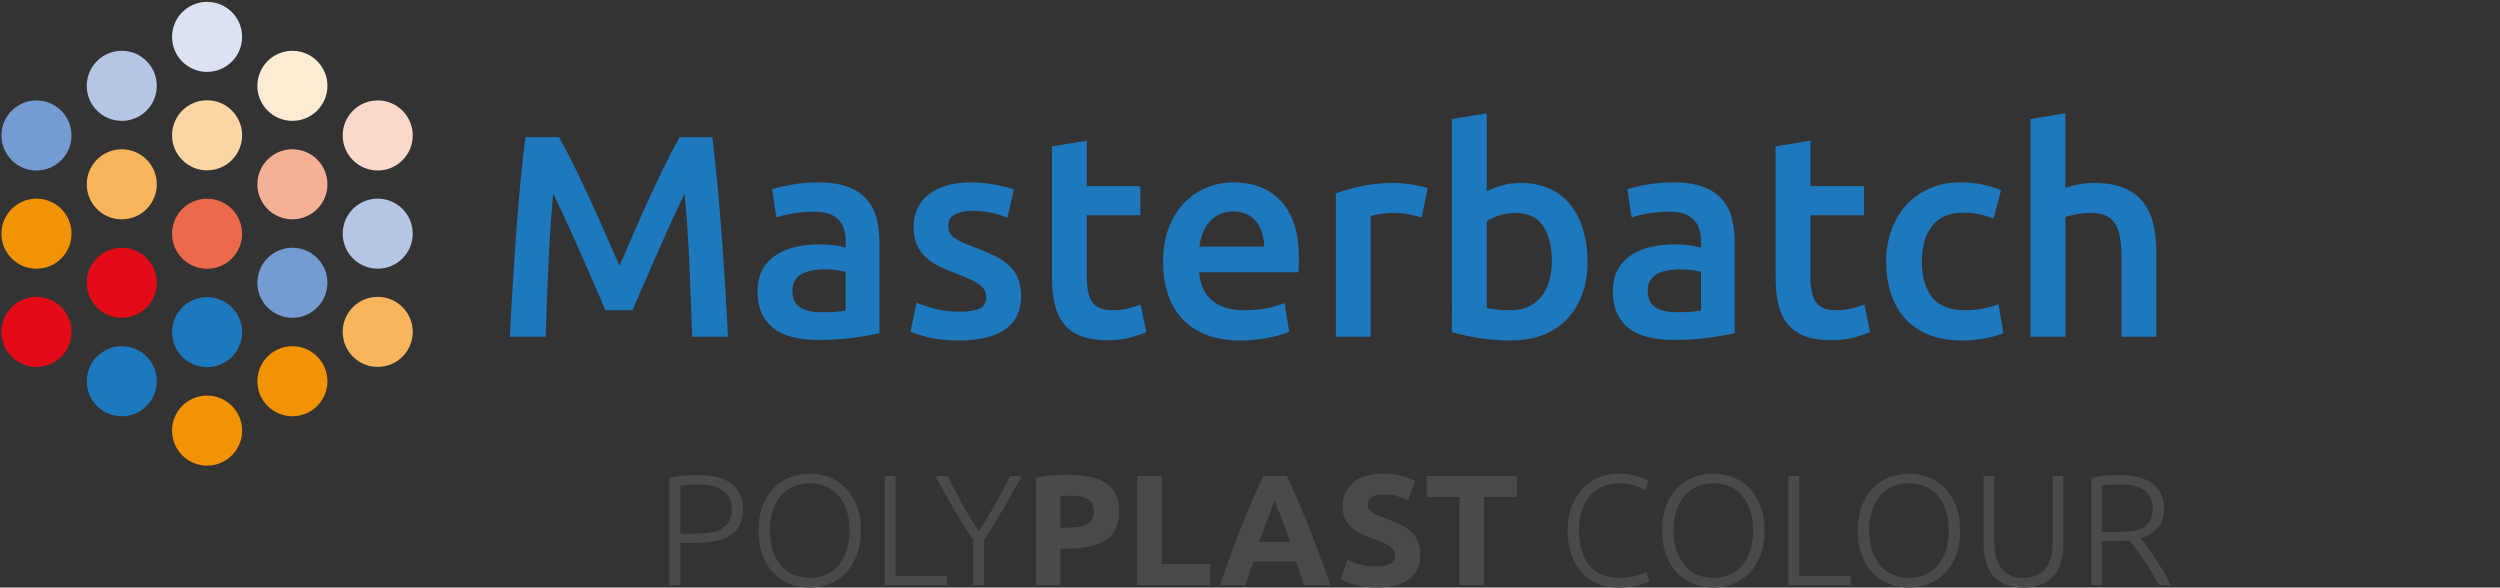 <?xml version="1.0" encoding="UTF-8"?><svg xmlns="http://www.w3.org/2000/svg" viewBox="0 0 115.773 27.208"><rect x="0" y="0" width="115.773" height="27.208" fill="#333333" stroke="none"/><g style="isolation:isolate;"><g id="Masterbatch_Colour"><g style="mix-blend-mode:multiply;"><path d="M25.889,6.352c.195.338.413.751.653,1.24.24.489.484,1.002.733,1.54.249.538.496,1.085.74,1.641s.469,1.069.673,1.54c.205-.471.427-.984.667-1.54s.484-1.103.733-1.641c.249-.538.494-1.051.733-1.54.24-.489.458-.902.654-1.24h1.514c.082.676.159,1.394.231,2.153.072.76.138,1.539.197,2.334.059.796.113,1.596.163,2.4.05.805.093,1.589.129,2.354h-1.653c-.037-1.076-.08-2.183-.129-3.321-.05-1.138-.124-2.24-.224-3.307-.098.205-.213.449-.347.733s-.276.593-.427.927c-.151.334-.305.678-.46,1.034-.156.355-.307.7-.454,1.034-.147.333-.282.644-.407.933-.124.289-.231.536-.32.74h-1.253c-.089-.204-.196-.453-.32-.747-.125-.293-.26-.607-.407-.94-.147-.334-.298-.678-.454-1.033-.156-.356-.309-.698-.46-1.027-.151-.329-.293-.638-.427-.927-.134-.289-.249-.531-.347-.727-.1,1.067-.174,2.169-.224,3.307-.05,1.138-.093,2.245-.129,3.321h-1.654c.036-.765.079-1.556.129-2.374.05-.818.104-1.629.163-2.434s.124-1.585.197-2.34c.072-.756.149-1.454.231-2.094h1.554Z" style="fill:#1e78bd; stroke-width:0px;"/><path d="M37.897,8.446c.534,0,.982.066,1.347.2.364.133.656.32.874.56.218.24.373.532.467.874.093.343.14.718.14,1.127v4.228c-.249.054-.625.118-1.127.193-.502.076-1.069.113-1.701.113-.418,0-.8-.04-1.147-.12-.347-.08-.643-.209-.887-.387s-.435-.409-.573-.694c-.138-.284-.207-.635-.207-1.053,0-.4.078-.738.233-1.014.156-.275.367-.5.634-.673s.575-.298.927-.373c.351-.076.718-.113,1.1-.113.178,0,.365.011.56.033.196.022.405.06.627.113v-.267c0-.186-.022-.364-.066-.534-.045-.169-.123-.317-.233-.447-.111-.128-.258-.229-.44-.3s-.411-.107-.686-.107c-.373,0-.716.027-1.027.08-.311.054-.565.116-.76.187l-.2-1.307c.205-.071.502-.142.894-.213.391-.071.809-.106,1.253-.106ZM38.031,14.46c.498,0,.875-.026,1.133-.08v-1.787c-.089-.027-.218-.054-.387-.08-.169-.027-.355-.04-.56-.04-.178,0-.358.013-.54.04-.183.026-.347.076-.494.146-.146.071-.265.171-.353.3s-.133.291-.133.487c0,.382.12.646.36.793.24.146.565.22.974.22Z" style="fill:#1e78bd; stroke-width:0px;"/><path d="M44.445,14.434c.427,0,.738-.051.934-.153.195-.102.293-.278.293-.527,0-.231-.105-.422-.314-.574-.209-.151-.554-.315-1.034-.493-.293-.107-.562-.22-.807-.34-.245-.12-.456-.26-.634-.42s-.318-.353-.42-.58-.153-.504-.153-.834c0-.64.235-1.145.707-1.514.471-.369,1.111-.553,1.92-.553.409,0,.8.038,1.173.113s.653.149.84.22l-.293,1.307c-.178-.08-.405-.153-.68-.22-.276-.066-.596-.1-.96-.1-.329,0-.596.055-.8.167-.205.111-.307.282-.307.513,0,.116.02.218.06.307s.109.171.207.247c.098.076.227.151.387.227.16.076.355.153.587.233.382.143.707.282.973.42.267.138.487.293.66.466.173.174.3.372.38.594s.12.489.12.8c0,.666-.247,1.171-.74,1.514-.494.342-1.198.513-2.114.513-.614,0-1.107-.051-1.48-.153s-.636-.185-.787-.247l.28-1.347c.24.098.527.191.86.28s.713.133,1.14.133Z" style="fill:#1e78bd; stroke-width:0px;"/><path d="M48.713,6.779l1.614-.267v2.107h2.481v1.347h-2.481v2.841c0,.56.089.96.267,1.2.178.24.48.36.907.36.293,0,.554-.031.78-.093.227-.062.407-.12.54-.173l.267,1.28c-.187.08-.432.162-.734.247s-.658.127-1.067.127c-.498,0-.913-.067-1.247-.2s-.598-.327-.793-.58c-.196-.253-.334-.56-.414-.92-.08-.36-.12-.771-.12-1.233v-6.041Z" style="fill:#1e78bd; stroke-width:0px;"/><path d="M53.861,12.14c0-.613.091-1.151.273-1.614.182-.462.424-.847.727-1.153s.649-.538,1.04-.693c.391-.156.791-.233,1.2-.233.96,0,1.709.298,2.247.894.538.596.807,1.485.807,2.667,0,.089-.002.189-.006.3-.005.111-.011.211-.02.3h-4.601c.044.56.242.994.593,1.3.352.307.86.46,1.527.46.391,0,.749-.035,1.073-.106s.58-.147.767-.227l.213,1.32c-.089.045-.211.091-.367.14-.156.049-.334.093-.534.133-.2.04-.415.073-.646.1-.231.027-.467.04-.707.04-.613,0-1.147-.091-1.6-.273-.454-.182-.827-.435-1.121-.76-.293-.324-.511-.707-.653-1.147-.142-.44-.213-.922-.213-1.447ZM58.542,11.42c0-.222-.031-.433-.094-.633-.062-.2-.153-.373-.273-.52-.12-.147-.267-.262-.44-.347s-.38-.127-.62-.127c-.249,0-.467.047-.653.14s-.345.216-.474.367c-.129.151-.229.325-.3.52-.071.196-.12.396-.147.6h3.001Z" style="fill:#1e78bd; stroke-width:0px;"/><path d="M65.836,10.073c-.133-.044-.318-.091-.553-.14-.236-.049-.509-.073-.82-.073-.178,0-.367.018-.567.053s-.34.066-.42.093v5.588h-1.614v-6.642c.311-.115.7-.224,1.167-.327.467-.102.984-.153,1.554-.153.106,0,.231.007.373.02.142.013.284.031.427.053.142.022.28.049.413.08.133.031.24.06.32.087l-.28,1.36Z" style="fill:#1e78bd; stroke-width:0px;"/><path d="M73.518,12.113c0,.56-.082,1.065-.247,1.514-.165.449-.4.834-.707,1.154-.307.32-.678.565-1.113.733-.436.169-.929.253-1.48.253-.533,0-1.042-.04-1.527-.12-.485-.08-.887-.169-1.207-.267V5.512l1.614-.267v3.614c.186-.098.415-.186.686-.267.272-.08.571-.12.9-.12.489,0,.927.087,1.313.26s.709.42.967.74c.258.32.456.705.594,1.153.138.449.206.945.206,1.487ZM71.864,12.087c0-.685-.135-1.227-.407-1.627-.271-.4-.7-.6-1.287-.6-.267,0-.518.04-.753.12-.236.08-.425.169-.567.267v4.014c.115.026.264.051.447.073.182.022.402.033.66.033.595,0,1.062-.202,1.4-.606.337-.405.506-.962.506-1.674Z" style="fill:#1e78bd; stroke-width:0px;"/><path d="M77.505,8.446c.534,0,.982.066,1.347.2.364.133.656.32.874.56.218.24.373.532.467.874.093.343.14.718.14,1.127v4.228c-.249.054-.625.118-1.127.193-.502.076-1.069.113-1.701.113-.418,0-.8-.04-1.147-.12-.347-.08-.643-.209-.887-.387s-.435-.409-.573-.694c-.138-.284-.207-.635-.207-1.053,0-.4.078-.738.233-1.014.156-.275.367-.5.634-.673s.575-.298.927-.373c.351-.076.718-.113,1.1-.113.178,0,.365.011.56.033.196.022.405.06.627.113v-.267c0-.186-.022-.364-.066-.534-.045-.169-.123-.317-.233-.447-.111-.128-.258-.229-.44-.3s-.411-.107-.686-.107c-.373,0-.716.027-1.027.08-.311.054-.565.116-.76.187l-.2-1.307c.205-.071.502-.142.894-.213.391-.071.809-.106,1.253-.106ZM77.639,14.46c.498,0,.875-.026,1.133-.08v-1.787c-.089-.027-.218-.054-.387-.08-.169-.027-.355-.04-.56-.04-.178,0-.358.013-.54.04-.183.026-.347.076-.494.146-.146.071-.265.171-.353.3s-.133.291-.133.487c0,.382.12.646.36.793.24.146.565.22.974.22Z" style="fill:#1e78bd; stroke-width:0px;"/><path d="M82.226,6.779l1.614-.267v2.107h2.481v1.347h-2.481v2.841c0,.56.089.96.267,1.2.178.24.48.36.907.36.293,0,.554-.031.78-.093.227-.062.407-.12.54-.173l.267,1.28c-.187.08-.432.162-.734.247s-.658.127-1.067.127c-.498,0-.913-.067-1.247-.2s-.598-.327-.793-.58c-.196-.253-.334-.56-.414-.92-.08-.36-.12-.771-.12-1.233v-6.041Z" style="fill:#1e78bd; stroke-width:0px;"/><path d="M87.347,12.113c0-.515.08-.998.24-1.447.16-.449.389-.838.686-1.167.298-.329.66-.586,1.087-.773.427-.186.907-.28,1.44-.28.658,0,1.28.12,1.867.36l-.347,1.32c-.186-.08-.398-.147-.633-.2-.236-.053-.487-.08-.754-.08-.631,0-1.111.198-1.44.594s-.493.954-.493,1.673c0,.694.155,1.243.467,1.647.311.404.835.606,1.573.606.275,0,.547-.026.814-.08.267-.053.498-.12.693-.2l.228,1.333c-.179.089-.447.169-.808.24-.359.071-.731.106-1.113.106-.596,0-1.113-.091-1.554-.273-.44-.182-.805-.435-1.093-.76-.289-.324-.505-.711-.647-1.16-.142-.449-.213-.935-.213-1.46Z" style="fill:#1e78bd; stroke-width:0px;"/><path d="M94.029,15.594V5.512l1.613-.267v3.454c.178-.062.385-.116.62-.16s.469-.067.7-.067c.56,0,1.024.078,1.394.233.369.156.664.373.887.653.223.28.38.616.474,1.007.093.391.14.827.14,1.307v3.921h-1.613v-3.667c0-.373-.024-.691-.073-.954-.049-.262-.129-.476-.24-.64-.111-.164-.26-.284-.447-.36-.186-.076-.418-.113-.693-.113-.213,0-.431.022-.653.066-.222.045-.387.085-.493.12v5.548h-1.613Z" style="fill:#1e78bd; stroke-width:0px;"/><path d="M1.689,7.895c.896,0,1.622-.726,1.622-1.622s-.726-1.622-1.622-1.622S.067,5.377.067,6.273s.726,1.622,1.622,1.622" style="fill:#759cd2; stroke-width:0px;"/><path d="M5.639,10.157c.896,0,1.622-.726,1.622-1.622s-.726-1.622-1.622-1.622-1.622.726-1.622,1.622.726,1.622,1.622,1.622" style="fill:#f8b55b; stroke-width:0px;"/><path d="M5.639,5.597c.896,0,1.622-.726,1.622-1.622s-.726-1.622-1.622-1.622-1.622.726-1.622,1.622.726,1.622,1.622,1.622" style="fill:#b5c5e6; stroke-width:0px;"/><path d="M5.639,14.717c.896,0,1.622-.726,1.622-1.622s-.726-1.622-1.622-1.622-1.622.726-1.622,1.622.726,1.622,1.622,1.622" style="fill:#e30b17; stroke-width:0px;"/><path d="M5.639,19.277c.896,0,1.622-.726,1.622-1.622s-.726-1.622-1.622-1.622-1.622.726-1.622,1.622.726,1.622,1.622,1.622" style="fill:#1e78bd; stroke-width:0px;"/><path d="M13.541,10.157c.896,0,1.622-.726,1.622-1.622s-.726-1.622-1.622-1.622-1.622.726-1.622,1.622.726,1.622,1.622,1.622" style="fill:#f6b096; stroke-width:0px;"/><path d="M13.541,5.597c.896,0,1.622-.726,1.622-1.622s-.726-1.622-1.622-1.622-1.622.726-1.622,1.622.726,1.622,1.622,1.622" style="fill:#feebd4; stroke-width:0px;"/><path d="M13.541,14.717c.896,0,1.622-.726,1.622-1.622s-.726-1.622-1.622-1.622-1.622.726-1.622,1.622.726,1.622,1.622,1.622" style="fill:#759cd2; stroke-width:0px;"/><path d="M13.541,19.277c.896,0,1.622-.726,1.622-1.622s-.726-1.622-1.622-1.622-1.622.726-1.622,1.622.726,1.622,1.622,1.622" style="fill:#f29303; stroke-width:0px;"/><path d="M9.59,7.888c.896,0,1.622-.726,1.622-1.622s-.726-1.622-1.622-1.622-1.622.726-1.622,1.622.726,1.622,1.622,1.622" style="fill:#fdd6a5; stroke-width:0px;"/><path d="M9.59,17.004c.896,0,1.622-.726,1.622-1.622s-.726-1.622-1.622-1.622-1.622.726-1.622,1.622.726,1.622,1.622,1.622" style="fill:#1e78bd; stroke-width:0px;"/><path d="M9.59,21.563c.896,0,1.622-.726,1.622-1.622s-.726-1.622-1.622-1.622-1.622.726-1.622,1.622.726,1.622,1.622,1.622" style="fill:#f29303; stroke-width:0px;"/><path d="M9.59,3.329c.896,0,1.622-.726,1.622-1.622S10.486.086,9.59.086s-1.622.726-1.622,1.622.726,1.622,1.622,1.622" style="fill:#dae2f3; stroke-width:0px;"/><path d="M9.59,12.446c.896,0,1.622-.726,1.622-1.622s-.726-1.622-1.622-1.622-1.622.726-1.622,1.622.726,1.622,1.622,1.622" style="fill:#ed694b; stroke-width:0px;"/><path d="M17.492,7.895c.896,0,1.622-.726,1.622-1.622s-.726-1.622-1.622-1.622-1.622.726-1.622,1.622.726,1.622,1.622,1.622" style="fill:#fcd9cb; stroke-width:0px;"/><path d="M1.689,12.443c.896,0,1.622-.726,1.622-1.622s-.726-1.622-1.622-1.622S.067,9.925.067,10.821s.726,1.622,1.622,1.622" style="fill:#f29303; stroke-width:0px;"/><path d="M17.492,12.443c.896,0,1.622-.726,1.622-1.622s-.726-1.622-1.622-1.622-1.622.726-1.622,1.622.726,1.622,1.622,1.622" style="fill:#b5c5e6; stroke-width:0px;"/><path d="M1.689,16.991c.896,0,1.622-.726,1.622-1.622s-.726-1.622-1.622-1.622S.067,14.474.067,15.369s.726,1.622,1.622,1.622" style="fill:#e30b17; stroke-width:0px;"/><path d="M17.492,16.991c.896,0,1.622-.726,1.622-1.622s-.726-1.622-1.622-1.622-1.622.726-1.622,1.622.726,1.622,1.622,1.622" style="fill:#f8b55b; stroke-width:0px;"/></g><path d="M32.288,22c.715,0,1.247.136,1.597.408.35.273.525.659.525,1.16,0,.287-.051.531-.153.733s-.248.365-.438.489c-.19.124-.422.214-.697.27-.275.056-.585.084-.93.084h-.686v1.955h-.496v-4.96c.175-.049.381-.084.617-.106s.456-.033.66-.033ZM32.31,22.43c-.185,0-.342.006-.471.019s-.24.023-.332.033v2.232h.627c.268,0,.509-.016.726-.047s.401-.09.555-.175c.153-.085.271-.203.353-.353.083-.151.124-.343.124-.576,0-.224-.045-.409-.135-.555-.09-.145-.209-.261-.357-.346s-.317-.144-.507-.179c-.19-.034-.384-.051-.584-.051Z" style="fill:#4a4a49; stroke-width:0px;"/><path d="M39.867,24.568c0,.433-.063.815-.19,1.145s-.298.606-.514.828c-.217.221-.468.388-.755.499-.287.112-.591.168-.912.168-.321,0-.625-.056-.912-.168-.287-.111-.539-.278-.755-.499s-.388-.497-.514-.828c-.127-.331-.19-.712-.19-1.145,0-.433.064-.813.19-1.142.126-.328.298-.603.514-.824.216-.221.468-.388.755-.499.287-.112.591-.168.912-.168.321,0,.625.056.912.168.287.112.538.278.755.499.216.222.388.496.514.824.127.329.19.709.19,1.142ZM39.342,24.568c0-.34-.044-.645-.131-.915-.087-.27-.211-.5-.372-.69-.161-.19-.354-.335-.58-.434s-.48-.149-.762-.149c-.282,0-.536.05-.762.149s-.419.244-.58.434c-.161.19-.285.419-.372.69-.088.27-.131.575-.131.915,0,.341.043.645.131.915.087.27.211.499.372.69.16.19.353.335.58.438s.48.153.762.153c.282,0,.536-.051.762-.153s.419-.248.58-.438c.161-.19.285-.419.372-.69s.131-.575.131-.915Z" style="fill:#4a4a49; stroke-width:0px;"/><path d="M43.849,26.669v.43h-2.874v-5.055h.496v4.625h2.378Z" style="fill:#4a4a49; stroke-width:0px;"/><path d="M45.075,27.099v-2.079c-.347-.53-.665-1.042-.956-1.535s-.56-.974-.81-1.44h.577c.205.428.43.862.676,1.302.246.44.503.86.771,1.258.258-.398.512-.818.76-1.258.249-.44.478-.874.688-1.302h.54c-.258.462-.53.942-.817,1.44-.287.498-.598,1.005-.934,1.521v2.093h-.496Z" style="fill:#4a4a49; stroke-width:0px;"/><path d="M49.487,21.986c.754,0,1.333.132,1.736.398.403.265.606.699.606,1.302,0,.608-.205,1.046-.613,1.316-.409.27-.992.405-1.75.405h-.357v1.692h-1.138v-4.982c.248-.049.511-.083.788-.102.277-.019.52-.029.73-.029ZM49.56,22.956c-.083,0-.164.002-.245.007-.08.005-.149.01-.207.015v1.458h.357c.394,0,.69-.053.89-.16s.299-.307.299-.598c0-.141-.026-.258-.077-.35-.051-.092-.124-.167-.219-.223-.095-.056-.21-.095-.346-.117s-.287-.033-.452-.033Z" style="fill:#4a4a49; stroke-width:0px;"/><path d="M56.045,26.121v.978h-3.377v-5.055h1.138v4.077h2.239Z" style="fill:#4a4a49; stroke-width:0px;"/><path d="M60.392,27.099c-.056-.176-.117-.356-.181-.541-.065-.185-.129-.37-.193-.553h-1.975c-.064.185-.127.369-.192.555-.064.185-.123.365-.179.54h-1.182c.19-.544.371-1.048.541-1.51s.338-.897.501-1.306c.164-.409.325-.796.483-1.164.159-.367.323-.726.494-1.076h1.079c.166.35.33.709.491,1.076.161.367.324.755.487,1.164.164.408.331.844.502,1.306s.352.965.542,1.51h-1.219ZM59.025,23.189c-.025.073-.063.173-.112.3-.049.126-.104.272-.167.438-.062.166-.132.348-.209.547s-.155.408-.235.626h1.445c-.078-.219-.152-.429-.225-.628-.073-.2-.142-.382-.207-.548-.065-.166-.122-.311-.171-.438-.049-.126-.089-.225-.119-.297Z" style="fill:#4a4a49; stroke-width:0px;"/><path d="M63.776,26.231c.161,0,.293-.013.398-.04.104-.026.188-.063.252-.109.063-.046.107-.101.131-.164s.037-.134.037-.211c0-.166-.078-.303-.233-.412-.156-.109-.423-.228-.803-.354-.165-.058-.331-.125-.496-.201-.166-.075-.314-.17-.445-.284s-.238-.253-.321-.416c-.083-.163-.124-.361-.124-.594s.044-.444.131-.631c.087-.188.211-.347.372-.478.16-.131.355-.232.584-.303.229-.07.486-.105.773-.105.34,0,.635.036.883.109.248.073.452.153.613.241l-.328.897c-.141-.073-.298-.137-.471-.193-.173-.056-.38-.084-.624-.084-.273,0-.468.038-.587.113s-.179.191-.179.346c0,.093.022.17.066.234.043.063.105.12.186.171.08.051.172.097.277.138.104.042.22.084.347.128.263.097.491.193.685.288s.356.206.485.332.225.274.289.445c.063.17.095.377.095.62,0,.472-.166.837-.496,1.098s-.829.39-1.496.39c-.224,0-.425-.013-.605-.04-.18-.027-.339-.06-.478-.099-.139-.039-.258-.08-.357-.124-.1-.043-.184-.085-.252-.124l.321-.904c.151.083.337.157.558.223.221.065.492.098.813.098Z" style="fill:#4a4a49; stroke-width:0px;"/><path d="M70.247,22.044v.97h-1.525v4.085h-1.138v-4.085h-1.524v-.97h4.187Z" style="fill:#4a4a49; stroke-width:0px;"/><path d="M74.9,27.208c-.326,0-.628-.058-.908-.175s-.523-.287-.73-.511-.37-.499-.489-.828c-.119-.328-.179-.704-.179-1.127,0-.423.065-.798.193-1.127.129-.328.3-.604.514-.828s.462-.393.744-.507c.282-.114.576-.172.883-.172.19,0,.362.012.518.037s.292.055.409.091.216.073.299.109.146.069.19.099l-.161.43c-.122-.073-.276-.144-.463-.215-.187-.07-.419-.105-.696-.105-.316,0-.592.053-.828.16-.236.107-.434.258-.594.453-.161.194-.281.425-.361.693-.08.268-.12.564-.12.89,0,.335.04.638.12.908.081.27.198.499.354.69.155.19.346.335.572.438.227.102.485.153.777.153.321,0,.59-.03.806-.091.216-.06.38-.123.493-.186l.138.423c-.034.024-.092.052-.175.084-.083.032-.188.065-.314.099-.127.034-.272.062-.438.084s-.35.033-.554.033Z" style="fill:#4a4a49; stroke-width:0px;"/><path d="M81.713,24.568c0,.433-.063.815-.19,1.145s-.298.606-.514.828c-.217.221-.468.388-.755.499-.287.112-.591.168-.912.168-.321,0-.625-.056-.912-.168-.287-.111-.539-.278-.755-.499s-.388-.497-.514-.828c-.127-.331-.19-.712-.19-1.145,0-.433.064-.813.19-1.142.126-.328.298-.603.514-.824.216-.221.468-.388.755-.499.287-.112.591-.168.912-.168.321,0,.625.056.912.168.287.112.538.278.755.499.216.222.388.496.514.824.127.329.19.709.19,1.142ZM81.188,24.568c0-.34-.044-.645-.131-.915-.087-.27-.211-.5-.372-.69-.161-.19-.354-.335-.58-.434s-.48-.149-.762-.149c-.282,0-.536.05-.762.149s-.419.244-.58.434c-.161.19-.285.419-.372.69-.088.27-.131.575-.131.915,0,.341.043.645.131.915.087.27.211.499.372.69.16.19.353.335.58.438s.48.153.762.153c.282,0,.536-.051.762-.153s.419-.248.58-.438c.161-.19.285-.419.372-.69s.131-.575.131-.915Z" style="fill:#4a4a49; stroke-width:0px;"/><path d="M85.696,26.669v.43h-2.874v-5.055h.496v4.625h2.378Z" style="fill:#4a4a49; stroke-width:0px;"/><path d="M90.772,24.568c0,.433-.063.815-.19,1.145s-.298.606-.514.828c-.217.221-.468.388-.755.499-.287.112-.591.168-.912.168-.321,0-.625-.056-.912-.168-.287-.111-.539-.278-.755-.499s-.388-.497-.514-.828c-.127-.331-.19-.712-.19-1.145,0-.433.064-.813.19-1.142.126-.328.298-.603.514-.824.216-.221.468-.388.755-.499.287-.112.591-.168.912-.168.321,0,.625.056.912.168.287.112.538.278.755.499.216.222.388.496.514.824.127.329.19.709.19,1.142ZM90.248,24.568c0-.34-.044-.645-.131-.915-.087-.27-.211-.5-.372-.69-.161-.19-.354-.335-.58-.434s-.48-.149-.762-.149c-.282,0-.536.05-.762.149s-.419.244-.58.434c-.161.19-.285.419-.372.69-.088.27-.131.575-.131.915,0,.341.043.645.131.915.087.27.211.499.372.69.16.19.353.335.58.438s.48.153.762.153c.282,0,.536-.051.762-.153s.419-.248.58-.438c.161-.19.285-.419.372-.69s.131-.575.131-.915Z" style="fill:#4a4a49; stroke-width:0px;"/><path d="M93.704,27.208c-.335,0-.621-.051-.857-.153-.236-.102-.427-.243-.573-.423s-.252-.39-.317-.631c-.065-.241-.098-.5-.098-.777v-3.18h.496v3.114c0,.277.033.517.099.719.066.202.157.368.273.499s.258.229.423.292c.165.063.35.095.554.095s.389-.032.554-.095c.166-.064.307-.161.423-.292s.208-.298.273-.499c.066-.202.099-.441.099-.719v-3.114h.496v3.18c0,.277-.033.536-.099.777-.066.241-.171.451-.317.631s-.337.321-.573.423c-.236.102-.521.153-.857.153Z" style="fill:#4a4a49; stroke-width:0px;"/><path d="M100.211,23.561c0,.379-.1.678-.299.897-.2.219-.462.377-.788.474.078.098.179.229.303.394s.252.346.383.543c.131.197.26.402.387.616.127.214.233.418.321.613h-.533c-.102-.194-.213-.389-.332-.584s-.241-.383-.365-.565c-.124-.182-.244-.351-.361-.507s-.219-.292-.306-.409c-.156.015-.311.022-.467.022h-.817v2.042h-.496v-4.96c.175-.049.381-.084.617-.106s.453-.033.653-.033c.695,0,1.219.131,1.572.394.352.262.529.651.529,1.167ZM98.168,22.43c-.185,0-.346.006-.485.019s-.254.023-.347.033v2.152h.686c.229,0,.445-.011.649-.033.204-.022.382-.071.533-.146.15-.076.27-.184.357-.325.087-.141.131-.333.131-.576,0-.224-.043-.409-.131-.555-.088-.145-.202-.261-.343-.346s-.302-.144-.485-.175c-.182-.031-.371-.047-.565-.047Z" style="fill:#4a4a49; stroke-width:0px;"/></g></g></svg>